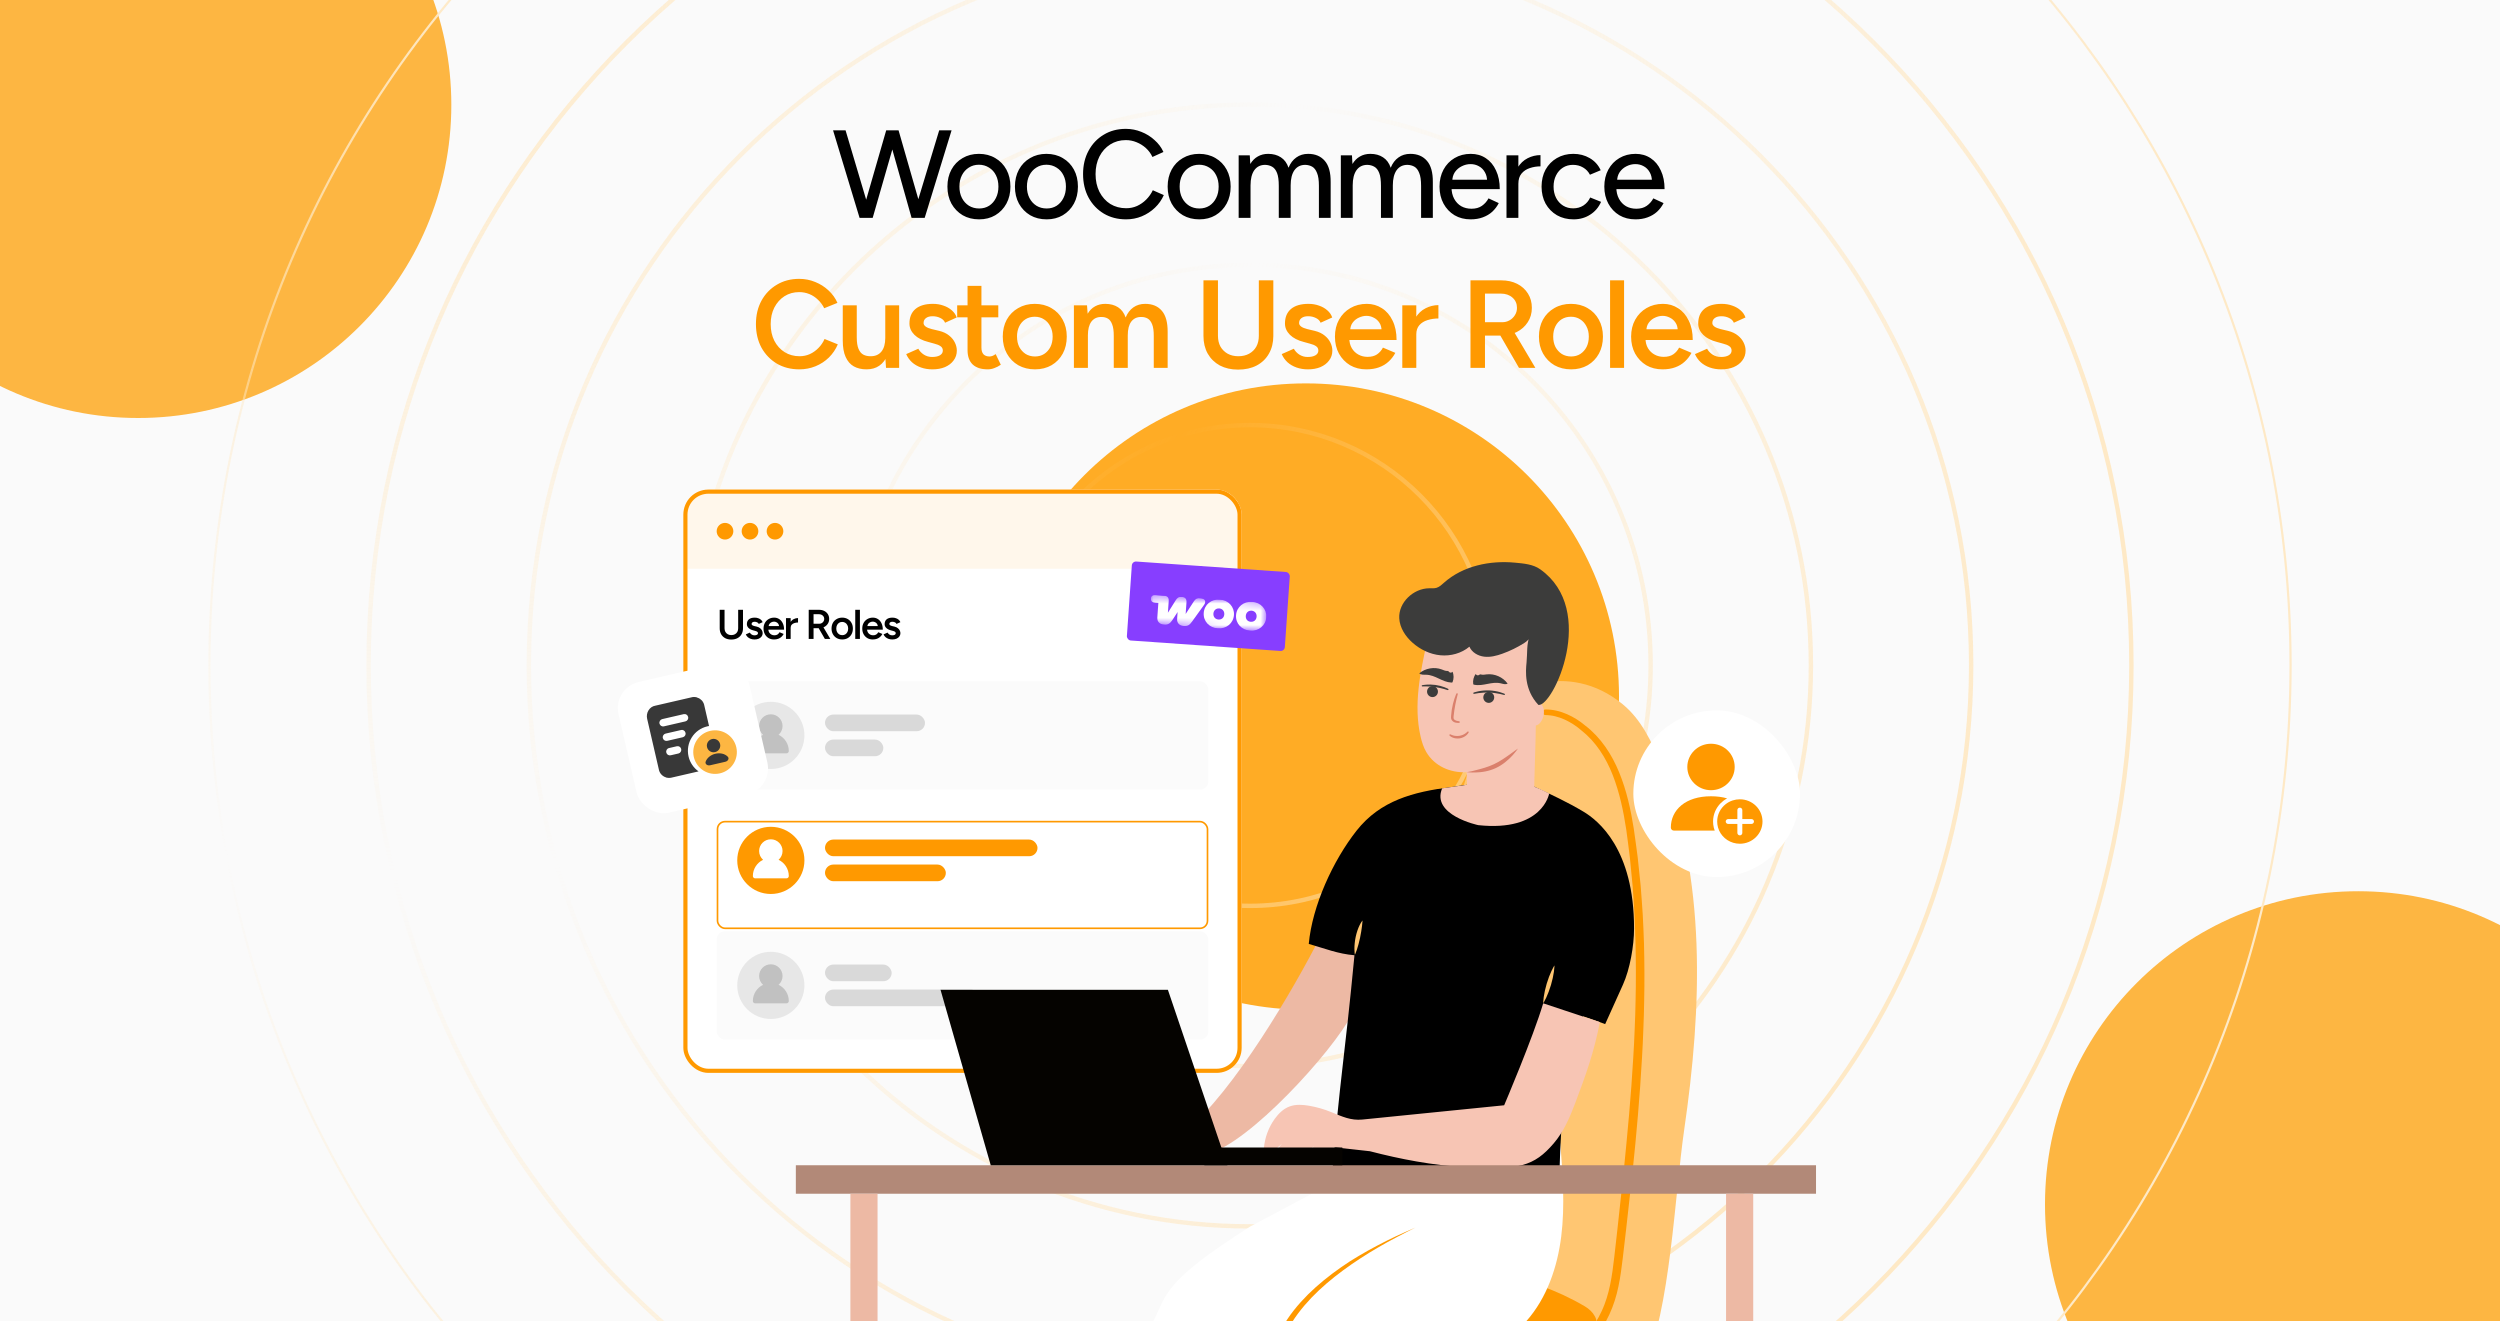 <svg width="350" height="185" viewBox="0 0 350 185" fill="none" xmlns="http://www.w3.org/2000/svg">
<g clip-path="url(#clip0_2552_586)">
<rect width="350" height="185" fill="#FAFAFA"/>
<g filter="url(#filter0_f_2552_586)">
<circle cx="19.343" cy="14.677" r="43.843" fill="#FDB642"/>
</g>
<g filter="url(#filter1_f_2552_586)">
<circle cx="182.819" cy="97.517" r="43.843" fill="#FFAC25"/>
</g>
<g filter="url(#filter2_f_2552_586)">
<circle cx="330.142" cy="168.615" r="43.843" fill="#FDB642"/>
</g>
<path d="M175 -52.512C255.456 -52.512 320.679 12.711 320.679 93.167C320.679 173.623 255.456 238.847 175 238.847C94.543 238.847 29.321 173.623 29.321 93.167C29.321 12.711 94.544 -52.511 175 -52.512ZM298.243 93.167C298.243 161.232 243.065 216.41 175 216.41C106.935 216.41 51.757 161.232 51.757 93.167C51.757 25.102 106.935 -30.076 175 -30.076C243.065 -30.076 298.243 25.102 298.243 93.167ZM275.807 93.167C275.807 148.841 230.674 193.975 175 193.975C119.326 193.974 74.193 148.841 74.193 93.167C74.193 37.493 119.326 -7.639 175 -7.64C230.674 -7.64 275.807 37.493 275.807 93.167ZM253.372 93.167C253.372 136.45 218.283 171.539 175 171.539C131.717 171.539 96.629 136.45 96.629 93.167C96.629 49.884 131.717 14.796 175 14.796C218.283 14.796 253.372 49.884 253.372 93.167ZM230.935 93.167C230.935 124.059 205.892 149.103 175 149.103C144.108 149.102 119.064 124.059 119.064 93.167C119.064 62.275 144.108 37.232 175 37.231C205.892 37.231 230.935 62.275 230.935 93.167ZM208.5 93.167C208.5 111.668 193.501 126.667 175 126.667C156.499 126.667 141.501 111.668 141.501 93.167C141.501 74.666 156.499 59.668 175 59.668C193.501 59.668 208.499 74.666 208.5 93.167ZM208.808 93.167C208.808 74.495 193.671 59.359 175 59.359C156.328 59.359 141.192 74.496 141.192 93.167C141.192 111.839 156.328 126.975 175 126.976C193.671 126.976 208.808 111.839 208.808 93.167ZM231.244 93.167C231.244 62.104 206.062 36.923 175 36.923C143.937 36.923 118.756 62.105 118.755 93.167C118.755 124.23 143.937 149.411 175 149.411C206.062 149.411 231.244 124.23 231.244 93.167ZM253.68 93.167C253.68 49.713 218.453 14.487 175 14.487C131.546 14.488 96.32 49.714 96.32 93.167C96.32 136.621 131.546 171.847 175 171.848C218.453 171.848 253.68 136.621 253.68 93.167ZM276.116 93.167C276.116 37.322 230.844 -7.948 175 -7.948C119.155 -7.948 73.885 37.322 73.884 93.167C73.884 149.012 119.155 194.283 175 194.283C230.844 194.283 276.116 149.012 276.116 93.167ZM298.551 93.167C298.551 24.931 243.235 -30.385 175 -30.385C106.764 -30.385 51.448 24.931 51.448 93.167C51.448 161.403 106.764 216.719 175 216.719C243.235 216.719 298.551 161.403 298.551 93.167Z" stroke="url(#paint0_radial_2552_586)" stroke-width="0.309"/>
<path d="M127.777 30.5L131.487 18.25H133.22L129.457 30.5H127.777ZM120.34 30.5L116.63 18.25H118.38L122.02 30.5H120.34ZM120.532 30.5L124.067 18.25H125.695L122.177 30.5H120.532ZM127.62 30.5L124.172 18.25H125.8L129.317 30.5H127.62ZM137.084 30.71C136.209 30.71 135.439 30.517 134.774 30.133C134.109 29.736 133.584 29.193 133.199 28.505C132.825 27.817 132.639 27.023 132.639 26.125C132.639 25.227 132.825 24.433 133.199 23.745C133.572 23.057 134.091 22.52 134.756 22.135C135.421 21.738 136.185 21.54 137.049 21.54C137.912 21.54 138.676 21.738 139.341 22.135C140.006 22.52 140.525 23.057 140.899 23.745C141.272 24.433 141.459 25.227 141.459 26.125C141.459 27.023 141.272 27.817 140.899 28.505C140.525 29.193 140.006 29.736 139.341 30.133C138.688 30.517 137.935 30.71 137.084 30.71ZM137.084 29.188C137.609 29.188 138.075 29.059 138.484 28.802C138.892 28.534 139.207 28.172 139.429 27.718C139.662 27.262 139.779 26.732 139.779 26.125C139.779 25.518 139.662 24.988 139.429 24.532C139.207 24.078 138.886 23.722 138.466 23.465C138.046 23.197 137.574 23.062 137.049 23.062C136.512 23.062 136.039 23.197 135.631 23.465C135.223 23.722 134.902 24.078 134.669 24.532C134.435 24.988 134.319 25.518 134.319 26.125C134.319 26.732 134.435 27.262 134.669 27.718C134.902 28.172 135.229 28.534 135.649 28.802C136.069 29.059 136.547 29.188 137.084 29.188ZM146.535 30.71C145.66 30.71 144.89 30.517 144.225 30.133C143.56 29.736 143.035 29.193 142.65 28.505C142.277 27.817 142.09 27.023 142.09 26.125C142.09 25.227 142.277 24.433 142.65 23.745C143.023 23.057 143.542 22.52 144.207 22.135C144.872 21.738 145.637 21.54 146.5 21.54C147.363 21.54 148.127 21.738 148.792 22.135C149.457 22.52 149.977 23.057 150.35 23.745C150.723 24.433 150.91 25.227 150.91 26.125C150.91 27.023 150.723 27.817 150.35 28.505C149.977 29.193 149.457 29.736 148.792 30.133C148.139 30.517 147.387 30.71 146.535 30.71ZM146.535 29.188C147.06 29.188 147.527 29.059 147.935 28.802C148.343 28.534 148.658 28.172 148.88 27.718C149.113 27.262 149.23 26.732 149.23 26.125C149.23 25.518 149.113 24.988 148.88 24.532C148.658 24.078 148.337 23.722 147.917 23.465C147.497 23.197 147.025 23.062 146.5 23.062C145.963 23.062 145.491 23.197 145.082 23.465C144.674 23.722 144.353 24.078 144.12 24.532C143.887 24.988 143.77 25.518 143.77 26.125C143.77 26.732 143.887 27.262 144.12 27.718C144.353 28.172 144.68 28.534 145.1 28.802C145.52 29.059 145.998 29.188 146.535 29.188ZM157.649 30.71C156.482 30.71 155.444 30.442 154.534 29.905C153.624 29.357 152.912 28.61 152.399 27.665C151.885 26.708 151.629 25.612 151.629 24.375C151.629 23.138 151.885 22.047 152.399 21.102C152.912 20.146 153.618 19.399 154.516 18.863C155.415 18.314 156.447 18.04 157.614 18.04C158.372 18.04 159.095 18.18 159.784 18.46C160.472 18.728 161.085 19.108 161.621 19.598C162.17 20.076 162.59 20.636 162.881 21.277L161.341 21.977C161.12 21.499 160.816 21.085 160.431 20.735C160.046 20.385 159.609 20.111 159.119 19.913C158.64 19.714 158.139 19.615 157.614 19.615C156.797 19.615 156.068 19.819 155.426 20.227C154.785 20.636 154.283 21.196 153.921 21.907C153.56 22.619 153.379 23.442 153.379 24.375C153.379 25.308 153.56 26.137 153.921 26.86C154.295 27.583 154.802 28.149 155.444 28.558C156.097 28.954 156.838 29.152 157.666 29.152C158.203 29.152 158.71 29.047 159.189 28.837C159.667 28.616 160.093 28.318 160.466 27.945C160.851 27.56 161.16 27.122 161.394 26.633L162.934 27.315C162.642 27.98 162.228 28.569 161.691 29.082C161.155 29.596 160.536 29.998 159.836 30.29C159.148 30.57 158.419 30.71 157.649 30.71ZM167.916 30.71C167.041 30.71 166.271 30.517 165.606 30.133C164.941 29.736 164.416 29.193 164.031 28.505C163.657 27.817 163.471 27.023 163.471 26.125C163.471 25.227 163.657 24.433 164.031 23.745C164.404 23.057 164.923 22.52 165.588 22.135C166.253 21.738 167.017 21.54 167.881 21.54C168.744 21.54 169.508 21.738 170.173 22.135C170.838 22.52 171.357 23.057 171.731 23.745C172.104 24.433 172.291 25.227 172.291 26.125C172.291 27.023 172.104 27.817 171.731 28.505C171.357 29.193 170.838 29.736 170.173 30.133C169.52 30.517 168.767 30.71 167.916 30.71ZM167.916 29.188C168.441 29.188 168.907 29.059 169.316 28.802C169.724 28.534 170.039 28.172 170.261 27.718C170.494 27.262 170.611 26.732 170.611 26.125C170.611 25.518 170.494 24.988 170.261 24.532C170.039 24.078 169.718 23.722 169.298 23.465C168.878 23.197 168.406 23.062 167.881 23.062C167.344 23.062 166.872 23.197 166.463 23.465C166.055 23.722 165.734 24.078 165.501 24.532C165.267 24.988 165.151 25.518 165.151 26.125C165.151 26.732 165.267 27.262 165.501 27.718C165.734 28.172 166.061 28.534 166.481 28.802C166.901 29.059 167.379 29.188 167.916 29.188ZM173.412 30.5V21.75H174.97L175.04 22.957C175.32 22.491 175.67 22.141 176.09 21.907C176.51 21.663 176.994 21.54 177.542 21.54C178.242 21.54 178.837 21.703 179.327 22.03C179.817 22.345 180.173 22.829 180.395 23.483C180.651 22.852 181.013 22.374 181.48 22.047C181.946 21.709 182.5 21.54 183.142 21.54C184.134 21.54 184.91 21.867 185.47 22.52C186.03 23.162 186.304 24.153 186.292 25.495V30.5H184.647V26.02C184.647 25.227 184.56 24.626 184.385 24.218C184.221 23.797 184 23.506 183.72 23.343C183.44 23.179 183.113 23.092 182.74 23.08C182.086 23.08 181.579 23.331 181.217 23.832C180.867 24.334 180.692 25.04 180.692 25.95V30.5H179.03V26.02C179.03 25.227 178.948 24.626 178.785 24.218C178.621 23.797 178.394 23.506 178.102 23.343C177.822 23.179 177.495 23.092 177.122 23.08C176.469 23.08 175.961 23.331 175.6 23.832C175.25 24.334 175.075 25.04 175.075 25.95V30.5H173.412ZM187.717 30.5V21.75H189.274L189.344 22.957C189.624 22.491 189.974 22.141 190.394 21.907C190.814 21.663 191.299 21.54 191.847 21.54C192.547 21.54 193.142 21.703 193.632 22.03C194.122 22.345 194.478 22.829 194.699 23.483C194.956 22.852 195.318 22.374 195.784 22.047C196.251 21.709 196.805 21.54 197.447 21.54C198.439 21.54 199.214 21.867 199.774 22.52C200.334 23.162 200.609 24.153 200.597 25.495V30.5H198.952V26.02C198.952 25.227 198.864 24.626 198.689 24.218C198.526 23.797 198.304 23.506 198.024 23.343C197.744 23.179 197.418 23.092 197.044 23.08C196.391 23.08 195.884 23.331 195.522 23.832C195.172 24.334 194.997 25.04 194.997 25.95V30.5H193.334V26.02C193.334 25.227 193.253 24.626 193.089 24.218C192.926 23.797 192.699 23.506 192.407 23.343C192.127 23.179 191.8 23.092 191.427 23.08C190.774 23.08 190.266 23.331 189.904 23.832C189.554 24.334 189.379 25.04 189.379 25.95V30.5H187.717ZM205.889 30.71C205.038 30.71 204.285 30.517 203.632 30.133C202.979 29.736 202.465 29.193 202.092 28.505C201.719 27.817 201.532 27.023 201.532 26.125C201.532 25.227 201.719 24.433 202.092 23.745C202.465 23.057 202.979 22.52 203.632 22.135C204.297 21.738 205.055 21.54 205.907 21.54C206.712 21.54 207.418 21.744 208.024 22.152C208.631 22.549 209.104 23.121 209.442 23.867C209.792 24.602 209.967 25.472 209.967 26.475H202.897L203.212 26.212C203.212 26.831 203.334 27.367 203.579 27.823C203.824 28.277 204.157 28.628 204.577 28.872C204.997 29.106 205.475 29.223 206.012 29.223C206.595 29.223 207.079 29.088 207.464 28.82C207.861 28.54 208.17 28.19 208.392 27.77L209.827 28.435C209.594 28.89 209.29 29.293 208.917 29.642C208.544 29.981 208.1 30.243 207.587 30.43C207.085 30.617 206.519 30.71 205.889 30.71ZM203.317 25.425L202.984 25.163H208.514L208.199 25.425C208.199 24.912 208.094 24.474 207.884 24.113C207.674 23.739 207.394 23.459 207.044 23.273C206.694 23.074 206.304 22.975 205.872 22.975C205.452 22.975 205.044 23.074 204.647 23.273C204.262 23.459 203.941 23.733 203.684 24.095C203.439 24.457 203.317 24.9 203.317 25.425ZM211.924 25.793C211.924 24.848 212.105 24.078 212.467 23.483C212.828 22.887 213.295 22.444 213.867 22.152C214.438 21.861 215.039 21.715 215.669 21.715V23.29C215.144 23.29 214.643 23.372 214.164 23.535C213.698 23.687 213.313 23.943 213.009 24.305C212.718 24.655 212.572 25.133 212.572 25.74L211.924 25.793ZM210.909 30.5V21.75H212.572V30.5H210.909ZM220.3 30.71C219.425 30.71 218.649 30.517 217.973 30.133C217.296 29.736 216.765 29.193 216.38 28.505C216.007 27.817 215.82 27.023 215.82 26.125C215.82 25.227 216.007 24.433 216.38 23.745C216.765 23.057 217.29 22.52 217.955 22.135C218.632 21.738 219.402 21.54 220.265 21.54C221.117 21.54 221.881 21.738 222.558 22.135C223.246 22.532 223.759 23.098 224.098 23.832L222.593 24.462C222.371 24.031 222.05 23.692 221.63 23.448C221.222 23.203 220.749 23.08 220.213 23.08C219.688 23.08 219.221 23.208 218.813 23.465C218.404 23.722 218.084 24.083 217.85 24.55C217.617 25.005 217.5 25.53 217.5 26.125C217.5 26.72 217.617 27.245 217.85 27.7C218.084 28.155 218.41 28.517 218.83 28.785C219.25 29.042 219.723 29.17 220.248 29.17C220.784 29.17 221.263 29.036 221.683 28.767C222.103 28.488 222.418 28.114 222.628 27.648L224.15 28.26C223.812 29.03 223.299 29.631 222.61 30.062C221.934 30.494 221.164 30.71 220.3 30.71ZM228.963 30.71C228.111 30.71 227.359 30.517 226.705 30.133C226.052 29.736 225.539 29.193 225.165 28.505C224.792 27.817 224.605 27.023 224.605 26.125C224.605 25.227 224.792 24.433 225.165 23.745C225.539 23.057 226.052 22.52 226.705 22.135C227.37 21.738 228.129 21.54 228.98 21.54C229.785 21.54 230.491 21.744 231.098 22.152C231.704 22.549 232.177 23.121 232.515 23.867C232.865 24.602 233.04 25.472 233.04 26.475H225.97L226.285 26.212C226.285 26.831 226.408 27.367 226.653 27.823C226.898 28.277 227.23 28.628 227.65 28.872C228.07 29.106 228.549 29.223 229.085 29.223C229.669 29.223 230.153 29.088 230.538 28.82C230.934 28.54 231.244 28.19 231.465 27.77L232.9 28.435C232.667 28.89 232.364 29.293 231.99 29.642C231.617 29.981 231.174 30.243 230.66 30.43C230.159 30.617 229.593 30.71 228.963 30.71ZM226.39 25.425L226.058 25.163H231.588L231.273 25.425C231.273 24.912 231.168 24.474 230.958 24.113C230.748 23.739 230.468 23.459 230.118 23.273C229.768 23.074 229.377 22.975 228.945 22.975C228.525 22.975 228.117 23.074 227.72 23.273C227.335 23.459 227.014 23.733 226.758 24.095C226.513 24.457 226.39 24.9 226.39 25.425Z" fill="black"/>
<path d="M111.903 51.71C110.725 51.71 109.675 51.442 108.753 50.905C107.843 50.357 107.126 49.61 106.601 48.665C106.087 47.708 105.831 46.612 105.831 45.375C105.831 44.138 106.087 43.047 106.601 42.102C107.126 41.146 107.843 40.399 108.753 39.862C109.663 39.314 110.707 39.04 111.886 39.04C112.679 39.04 113.426 39.186 114.126 39.477C114.826 39.758 115.444 40.148 115.981 40.65C116.529 41.152 116.949 41.735 117.241 42.4L115.386 43.153C115.176 42.709 114.89 42.318 114.528 41.98C114.178 41.63 113.776 41.362 113.321 41.175C112.866 40.988 112.387 40.895 111.886 40.895C111.116 40.895 110.427 41.087 109.821 41.472C109.226 41.858 108.753 42.388 108.403 43.065C108.065 43.73 107.896 44.5 107.896 45.375C107.896 46.25 108.065 47.026 108.403 47.703C108.753 48.379 109.232 48.91 109.838 49.295C110.457 49.68 111.157 49.873 111.938 49.873C112.452 49.873 112.93 49.773 113.373 49.575C113.828 49.365 114.231 49.079 114.581 48.718C114.942 48.356 115.228 47.936 115.438 47.458L117.293 48.21C117.002 48.898 116.587 49.511 116.051 50.047C115.514 50.572 114.89 50.981 114.178 51.273C113.467 51.564 112.708 51.71 111.903 51.71ZM124.042 51.5L123.937 49.89V42.75H125.88V51.5H124.042ZM117.987 47.23V42.75H119.947V47.23H117.987ZM119.947 47.23C119.947 47.918 120.029 48.455 120.192 48.84C120.356 49.225 120.577 49.493 120.857 49.645C121.149 49.797 121.481 49.873 121.855 49.873C122.52 49.884 123.033 49.668 123.395 49.225C123.756 48.782 123.937 48.146 123.937 47.318H124.672C124.672 48.239 124.532 49.032 124.252 49.697C123.984 50.351 123.599 50.852 123.097 51.203C122.607 51.541 122.012 51.71 121.312 51.71C120.624 51.71 120.029 51.57 119.527 51.29C119.037 51.01 118.658 50.572 118.39 49.977C118.121 49.383 117.987 48.618 117.987 47.685V47.23H119.947ZM130.543 51.71C129.959 51.71 129.423 51.623 128.933 51.447C128.443 51.273 128.023 51.028 127.673 50.712C127.323 50.386 127.054 50.007 126.868 49.575L128.565 48.822C128.74 49.149 128.997 49.423 129.335 49.645C129.685 49.867 130.07 49.977 130.49 49.977C130.945 49.977 131.307 49.902 131.575 49.75C131.855 49.587 131.995 49.365 131.995 49.085C131.995 48.817 131.89 48.612 131.68 48.472C131.47 48.321 131.173 48.198 130.788 48.105L129.965 47.877C129.137 47.667 128.489 47.335 128.023 46.88C127.556 46.413 127.323 45.883 127.323 45.288C127.323 44.413 127.603 43.736 128.163 43.258C128.734 42.779 129.551 42.54 130.613 42.54C131.149 42.54 131.639 42.622 132.083 42.785C132.538 42.937 132.929 43.158 133.255 43.45C133.582 43.73 133.809 44.062 133.938 44.447L132.31 45.182C132.194 44.891 131.972 44.669 131.645 44.517C131.319 44.354 130.957 44.273 130.56 44.273C130.164 44.273 129.854 44.36 129.633 44.535C129.411 44.698 129.3 44.932 129.3 45.235C129.3 45.41 129.399 45.573 129.598 45.725C129.796 45.865 130.082 45.982 130.455 46.075L131.488 46.32C132.059 46.46 132.526 46.682 132.888 46.985C133.249 47.277 133.518 47.609 133.693 47.983C133.868 48.344 133.955 48.712 133.955 49.085C133.955 49.61 133.804 50.071 133.5 50.468C133.209 50.864 132.806 51.173 132.293 51.395C131.779 51.605 131.196 51.71 130.543 51.71ZM138.292 51.71C137.37 51.71 136.665 51.483 136.175 51.028C135.696 50.561 135.457 49.896 135.457 49.032V40.02H137.4V48.665C137.4 49.073 137.493 49.383 137.68 49.593C137.878 49.803 138.164 49.907 138.537 49.907C138.654 49.907 138.782 49.884 138.922 49.837C139.062 49.791 139.22 49.703 139.395 49.575L140.112 51.062C139.809 51.273 139.505 51.43 139.202 51.535C138.899 51.652 138.595 51.71 138.292 51.71ZM134.005 44.43V42.75H139.762V44.43H134.005ZM144.902 51.71C144.027 51.71 143.246 51.517 142.557 51.133C141.881 50.736 141.35 50.193 140.965 49.505C140.58 48.817 140.387 48.023 140.387 47.125C140.387 46.227 140.574 45.433 140.947 44.745C141.332 44.057 141.863 43.52 142.54 43.135C143.216 42.738 143.992 42.54 144.867 42.54C145.742 42.54 146.518 42.738 147.195 43.135C147.871 43.52 148.396 44.057 148.77 44.745C149.155 45.433 149.347 46.227 149.347 47.125C149.347 48.023 149.161 48.817 148.787 49.505C148.414 50.193 147.889 50.736 147.212 51.133C146.536 51.517 145.766 51.71 144.902 51.71ZM144.902 49.907C145.381 49.907 145.806 49.791 146.18 49.557C146.553 49.312 146.845 48.986 147.055 48.578C147.265 48.157 147.37 47.673 147.37 47.125C147.37 46.577 147.259 46.098 147.037 45.69C146.827 45.27 146.536 44.943 146.162 44.71C145.789 44.465 145.357 44.343 144.867 44.343C144.377 44.343 143.946 44.459 143.572 44.693C143.199 44.926 142.907 45.252 142.697 45.672C142.487 46.093 142.382 46.577 142.382 47.125C142.382 47.673 142.487 48.157 142.697 48.578C142.919 48.986 143.216 49.312 143.59 49.557C143.975 49.791 144.412 49.907 144.902 49.907ZM150.346 51.5V42.75H152.183L152.271 43.922C152.539 43.468 152.883 43.123 153.303 42.89C153.723 42.657 154.201 42.54 154.738 42.54C155.438 42.54 156.033 42.697 156.523 43.013C157.013 43.328 157.369 43.806 157.591 44.447C157.847 43.829 158.209 43.357 158.676 43.03C159.142 42.703 159.691 42.54 160.321 42.54C161.336 42.54 162.117 42.867 162.666 43.52C163.214 44.162 163.482 45.153 163.471 46.495V51.5H161.528V47.02C161.528 46.32 161.452 45.783 161.301 45.41C161.149 45.025 160.945 44.757 160.688 44.605C160.431 44.453 160.134 44.377 159.796 44.377C159.189 44.366 158.716 44.582 158.378 45.025C158.051 45.468 157.888 46.104 157.888 46.932V51.5H155.928V47.02C155.928 46.32 155.852 45.783 155.701 45.41C155.561 45.025 155.362 44.757 155.106 44.605C154.849 44.453 154.551 44.377 154.213 44.377C153.606 44.366 153.134 44.582 152.796 45.025C152.469 45.468 152.306 46.104 152.306 46.932V51.5H150.346ZM173.331 51.745C172.363 51.745 171.511 51.553 170.776 51.167C170.053 50.771 169.487 50.217 169.079 49.505C168.682 48.793 168.484 47.965 168.484 47.02V39.25H170.514V47.02C170.514 47.592 170.631 48.093 170.864 48.525C171.109 48.945 171.447 49.278 171.879 49.523C172.311 49.756 172.806 49.873 173.366 49.873C173.938 49.873 174.44 49.756 174.871 49.523C175.315 49.278 175.653 48.945 175.886 48.525C176.12 48.093 176.236 47.592 176.236 47.02V39.25H178.266V47.02C178.266 47.965 178.062 48.793 177.654 49.505C177.257 50.217 176.686 50.771 175.939 51.167C175.204 51.553 174.335 51.745 173.331 51.745ZM183.115 51.71C182.532 51.71 181.995 51.623 181.505 51.447C181.015 51.273 180.595 51.028 180.245 50.712C179.895 50.386 179.627 50.007 179.44 49.575L181.138 48.822C181.313 49.149 181.569 49.423 181.908 49.645C182.258 49.867 182.643 49.977 183.063 49.977C183.518 49.977 183.879 49.902 184.148 49.75C184.428 49.587 184.568 49.365 184.568 49.085C184.568 48.817 184.463 48.612 184.253 48.472C184.043 48.321 183.745 48.198 183.36 48.105L182.538 47.877C181.709 47.667 181.062 47.335 180.595 46.88C180.129 46.413 179.895 45.883 179.895 45.288C179.895 44.413 180.175 43.736 180.735 43.258C181.307 42.779 182.124 42.54 183.185 42.54C183.722 42.54 184.212 42.622 184.655 42.785C185.11 42.937 185.501 43.158 185.828 43.45C186.154 43.73 186.382 44.062 186.51 44.447L184.883 45.182C184.766 44.891 184.544 44.669 184.218 44.517C183.891 44.354 183.529 44.273 183.133 44.273C182.736 44.273 182.427 44.36 182.205 44.535C181.984 44.698 181.873 44.932 181.873 45.235C181.873 45.41 181.972 45.573 182.17 45.725C182.369 45.865 182.654 45.982 183.028 46.075L184.06 46.32C184.632 46.46 185.099 46.682 185.46 46.985C185.822 47.277 186.09 47.609 186.265 47.983C186.44 48.344 186.528 48.712 186.528 49.085C186.528 49.61 186.376 50.071 186.073 50.468C185.781 50.864 185.379 51.173 184.865 51.395C184.352 51.605 183.769 51.71 183.115 51.71ZM191.285 51.71C190.433 51.71 189.675 51.517 189.01 51.133C188.356 50.736 187.837 50.193 187.452 49.505C187.079 48.817 186.892 48.023 186.892 47.125C186.892 46.227 187.085 45.433 187.47 44.745C187.855 44.057 188.38 43.52 189.045 43.135C189.721 42.738 190.491 42.54 191.355 42.54C192.136 42.54 192.842 42.744 193.472 43.153C194.102 43.549 194.598 44.127 194.96 44.885C195.333 45.643 195.52 46.547 195.52 47.597H188.642L188.905 47.352C188.905 47.889 189.021 48.356 189.255 48.752C189.488 49.138 189.797 49.435 190.182 49.645C190.567 49.855 190.993 49.96 191.46 49.96C191.996 49.96 192.44 49.843 192.79 49.61C193.14 49.365 193.414 49.05 193.612 48.665L195.345 49.4C195.1 49.867 194.785 50.275 194.4 50.625C194.026 50.975 193.577 51.243 193.052 51.43C192.539 51.617 191.95 51.71 191.285 51.71ZM189.027 46.337L188.747 46.093H193.682L193.42 46.337C193.42 45.859 193.315 45.468 193.105 45.165C192.895 44.85 192.626 44.617 192.3 44.465C191.985 44.302 191.652 44.22 191.302 44.22C190.952 44.22 190.602 44.302 190.252 44.465C189.902 44.617 189.61 44.85 189.377 45.165C189.144 45.468 189.027 45.859 189.027 46.337ZM197.616 46.845C197.616 45.9 197.797 45.124 198.158 44.517C198.52 43.911 198.987 43.462 199.558 43.17C200.142 42.867 200.748 42.715 201.378 42.715V44.587C200.842 44.587 200.334 44.663 199.856 44.815C199.389 44.955 199.01 45.188 198.718 45.515C198.427 45.842 198.281 46.273 198.281 46.81L197.616 46.845ZM196.321 51.5V42.75H198.281V51.5H196.321ZM205.867 51.5V39.25H210.189C211.029 39.25 211.77 39.413 212.412 39.74C213.054 40.067 213.555 40.522 213.917 41.105C214.279 41.677 214.459 42.342 214.459 43.1C214.459 43.858 214.267 44.529 213.882 45.112C213.509 45.696 212.989 46.157 212.324 46.495C211.659 46.822 210.907 46.985 210.067 46.985H207.897V51.5H205.867ZM212.657 51.5L209.787 46.53L211.362 45.445L214.949 51.5H212.657ZM207.897 45.112H210.277C210.674 45.112 211.024 45.025 211.327 44.85C211.642 44.675 211.893 44.436 212.079 44.133C212.278 43.829 212.377 43.485 212.377 43.1C212.377 42.517 212.167 42.038 211.747 41.665C211.327 41.292 210.784 41.105 210.119 41.105H207.897V45.112ZM219.967 51.71C219.092 51.71 218.31 51.517 217.622 51.133C216.945 50.736 216.414 50.193 216.029 49.505C215.644 48.817 215.452 48.023 215.452 47.125C215.452 46.227 215.639 45.433 216.012 44.745C216.397 44.057 216.928 43.52 217.604 43.135C218.281 42.738 219.057 42.54 219.932 42.54C220.807 42.54 221.583 42.738 222.259 43.135C222.936 43.52 223.461 44.057 223.834 44.745C224.219 45.433 224.412 46.227 224.412 47.125C224.412 48.023 224.225 48.817 223.852 49.505C223.479 50.193 222.954 50.736 222.277 51.133C221.6 51.517 220.83 51.71 219.967 51.71ZM219.967 49.907C220.445 49.907 220.871 49.791 221.244 49.557C221.618 49.312 221.909 48.986 222.119 48.578C222.329 48.157 222.434 47.673 222.434 47.125C222.434 46.577 222.324 46.098 222.102 45.69C221.892 45.27 221.6 44.943 221.227 44.71C220.854 44.465 220.422 44.343 219.932 44.343C219.442 44.343 219.01 44.459 218.637 44.693C218.264 44.926 217.972 45.252 217.762 45.672C217.552 46.093 217.447 46.577 217.447 47.125C217.447 47.673 217.552 48.157 217.762 48.578C217.984 48.986 218.281 49.312 218.654 49.557C219.039 49.791 219.477 49.907 219.967 49.907ZM225.41 51.5V39.25H227.37V51.5H225.41ZM232.749 51.71C231.897 51.71 231.139 51.517 230.474 51.133C229.82 50.736 229.301 50.193 228.916 49.505C228.543 48.817 228.356 48.023 228.356 47.125C228.356 46.227 228.549 45.433 228.934 44.745C229.319 44.057 229.844 43.52 230.509 43.135C231.185 42.738 231.955 42.54 232.819 42.54C233.6 42.54 234.306 42.744 234.936 43.153C235.566 43.549 236.062 44.127 236.424 44.885C236.797 45.643 236.984 46.547 236.984 47.597H230.106L230.369 47.352C230.369 47.889 230.485 48.356 230.719 48.752C230.952 49.138 231.261 49.435 231.646 49.645C232.031 49.855 232.457 49.96 232.924 49.96C233.46 49.96 233.904 49.843 234.254 49.61C234.604 49.365 234.878 49.05 235.076 48.665L236.809 49.4C236.564 49.867 236.249 50.275 235.864 50.625C235.49 50.975 235.041 51.243 234.516 51.43C234.003 51.617 233.414 51.71 232.749 51.71ZM230.491 46.337L230.211 46.093H235.146L234.884 46.337C234.884 45.859 234.779 45.468 234.569 45.165C234.359 44.85 234.09 44.617 233.764 44.465C233.449 44.302 233.116 44.22 232.766 44.22C232.416 44.22 232.066 44.302 231.716 44.465C231.366 44.617 231.074 44.85 230.841 45.165C230.608 45.468 230.491 45.859 230.491 46.337ZM240.97 51.71C240.386 51.71 239.85 51.623 239.36 51.447C238.87 51.273 238.45 51.028 238.1 50.712C237.75 50.386 237.481 50.007 237.295 49.575L238.992 48.822C239.167 49.149 239.424 49.423 239.762 49.645C240.112 49.867 240.497 49.977 240.917 49.977C241.372 49.977 241.734 49.902 242.002 49.75C242.282 49.587 242.422 49.365 242.422 49.085C242.422 48.817 242.317 48.612 242.107 48.472C241.897 48.321 241.6 48.198 241.215 48.105L240.392 47.877C239.564 47.667 238.916 47.335 238.45 46.88C237.983 46.413 237.75 45.883 237.75 45.288C237.75 44.413 238.03 43.736 238.59 43.258C239.161 42.779 239.978 42.54 241.04 42.54C241.576 42.54 242.066 42.622 242.51 42.785C242.965 42.937 243.356 43.158 243.682 43.45C244.009 43.73 244.236 44.062 244.365 44.447L242.737 45.182C242.621 44.891 242.399 44.669 242.072 44.517C241.746 44.354 241.384 44.273 240.987 44.273C240.591 44.273 240.281 44.36 240.06 44.535C239.838 44.698 239.727 44.932 239.727 45.235C239.727 45.41 239.826 45.573 240.025 45.725C240.223 45.865 240.509 45.982 240.882 46.075L241.915 46.32C242.486 46.46 242.953 46.682 243.315 46.985C243.676 47.277 243.945 47.609 244.12 47.983C244.295 48.344 244.382 48.712 244.382 49.085C244.382 49.61 244.231 50.071 243.927 50.468C243.636 50.864 243.233 51.173 242.72 51.395C242.206 51.605 241.623 51.71 240.97 51.71Z" fill="#FF9900"/>
<g filter="url(#filter3_d_2552_586)">
<g clip-path="url(#clip1_2552_586)">
<rect x="95.667" y="66.5" width="78.167" height="81.667" rx="3.5" fill="white"/>
<rect x="96.25" y="67.084" width="77" height="10.5" fill="#FFF7EB"/>
<circle cx="101.5" cy="72.333" r="1.167" fill="#FF9900"/>
<circle cx="105" cy="72.333" r="1.167" fill="#FF9900"/>
<circle cx="108.5" cy="72.333" r="1.167" fill="#FF9900"/>
<path d="M102.375 87.498C102.052 87.498 101.768 87.433 101.523 87.305C101.282 87.173 101.094 86.988 100.958 86.751C100.825 86.514 100.759 86.238 100.759 85.923V83.333H101.436V85.923C101.436 86.113 101.475 86.281 101.553 86.424C101.634 86.564 101.747 86.675 101.891 86.757C102.035 86.835 102.2 86.874 102.387 86.874C102.577 86.874 102.744 86.835 102.888 86.757C103.036 86.675 103.149 86.564 103.227 86.424C103.304 86.281 103.343 86.113 103.343 85.923V83.333H104.02V85.923C104.02 86.238 103.952 86.514 103.816 86.751C103.684 86.988 103.493 87.173 103.244 87.305C102.999 87.433 102.709 87.498 102.375 87.498ZM105.636 87.486C105.442 87.486 105.263 87.457 105.1 87.398C104.936 87.34 104.796 87.258 104.68 87.153C104.563 87.045 104.474 86.918 104.411 86.774L104.977 86.523C105.035 86.632 105.121 86.724 105.234 86.798C105.35 86.872 105.479 86.909 105.619 86.909C105.77 86.909 105.891 86.883 105.98 86.833C106.074 86.778 106.12 86.704 106.12 86.611C106.12 86.522 106.085 86.454 106.015 86.407C105.945 86.356 105.846 86.316 105.718 86.284L105.444 86.209C105.168 86.138 104.952 86.028 104.796 85.876C104.641 85.721 104.563 85.543 104.563 85.345C104.563 85.053 104.656 84.828 104.843 84.668C105.034 84.509 105.306 84.429 105.66 84.429C105.839 84.429 106.002 84.457 106.15 84.511C106.301 84.562 106.432 84.635 106.54 84.733C106.649 84.826 106.725 84.937 106.768 85.065L106.225 85.31C106.187 85.213 106.113 85.139 106.004 85.088C105.895 85.034 105.774 85.007 105.642 85.007C105.51 85.007 105.407 85.036 105.333 85.094C105.259 85.149 105.222 85.227 105.222 85.328C105.222 85.386 105.255 85.441 105.321 85.491C105.387 85.538 105.483 85.577 105.607 85.608L105.951 85.689C106.142 85.736 106.297 85.81 106.418 85.911C106.539 86.008 106.628 86.119 106.686 86.243C106.745 86.364 106.774 86.487 106.774 86.611C106.774 86.786 106.723 86.94 106.622 87.072C106.525 87.204 106.391 87.307 106.22 87.381C106.049 87.451 105.854 87.486 105.636 87.486ZM108.359 87.486C108.076 87.486 107.823 87.422 107.601 87.293C107.383 87.161 107.21 86.981 107.082 86.751C106.958 86.522 106.895 86.257 106.895 85.958C106.895 85.658 106.959 85.394 107.088 85.164C107.216 84.935 107.391 84.756 107.613 84.628C107.838 84.496 108.095 84.429 108.383 84.429C108.643 84.429 108.879 84.497 109.089 84.633C109.299 84.766 109.464 84.958 109.584 85.211C109.709 85.464 109.771 85.765 109.771 86.115H107.479L107.566 86.034C107.566 86.212 107.605 86.368 107.683 86.5C107.761 86.629 107.864 86.728 107.992 86.798C108.12 86.868 108.262 86.903 108.418 86.903C108.597 86.903 108.744 86.864 108.861 86.786C108.978 86.704 109.069 86.599 109.135 86.471L109.713 86.716C109.631 86.872 109.526 87.008 109.398 87.124C109.273 87.241 109.124 87.331 108.949 87.393C108.778 87.455 108.581 87.486 108.359 87.486ZM107.607 85.695L107.514 85.614H109.159L109.071 85.695C109.071 85.536 109.036 85.406 108.966 85.304C108.896 85.199 108.807 85.122 108.698 85.071C108.593 85.017 108.482 84.989 108.365 84.989C108.249 84.989 108.132 85.017 108.015 85.071C107.899 85.122 107.801 85.199 107.724 85.304C107.646 85.406 107.607 85.536 107.607 85.695ZM110.47 85.864C110.47 85.549 110.53 85.291 110.651 85.088C110.771 84.886 110.927 84.737 111.117 84.639C111.312 84.538 111.514 84.488 111.724 84.488V85.112C111.545 85.112 111.376 85.137 111.217 85.188C111.061 85.234 110.935 85.312 110.837 85.421C110.74 85.53 110.692 85.674 110.692 85.853L110.47 85.864ZM110.038 87.416V84.499H110.692V87.416H110.038ZM113.22 87.416V83.333H114.661C114.941 83.333 115.188 83.387 115.402 83.496C115.616 83.605 115.783 83.757 115.904 83.951C116.024 84.142 116.084 84.363 116.084 84.616C116.084 84.869 116.02 85.092 115.892 85.287C115.767 85.481 115.594 85.635 115.373 85.748C115.151 85.857 114.9 85.911 114.62 85.911H113.897V87.416H113.22ZM115.484 87.416L114.527 85.759L115.052 85.398L116.248 87.416H115.484ZM113.897 85.287H114.69C114.822 85.287 114.939 85.258 115.04 85.199C115.145 85.141 115.229 85.061 115.291 84.96C115.357 84.859 115.39 84.744 115.39 84.616C115.39 84.422 115.32 84.262 115.18 84.138C115.04 84.013 114.859 83.951 114.638 83.951H113.897V85.287ZM117.92 87.486C117.629 87.486 117.368 87.422 117.139 87.293C116.913 87.161 116.736 86.981 116.608 86.751C116.479 86.522 116.415 86.257 116.415 85.958C116.415 85.658 116.477 85.394 116.602 85.164C116.73 84.935 116.907 84.756 117.133 84.628C117.358 84.496 117.617 84.429 117.909 84.429C118.2 84.429 118.459 84.496 118.684 84.628C118.91 84.756 119.085 84.935 119.209 85.164C119.338 85.394 119.402 85.658 119.402 85.958C119.402 86.257 119.34 86.522 119.215 86.751C119.091 86.981 118.916 87.161 118.69 87.293C118.465 87.422 118.208 87.486 117.92 87.486ZM117.92 86.885C118.08 86.885 118.222 86.846 118.346 86.769C118.471 86.687 118.568 86.578 118.638 86.442C118.708 86.302 118.743 86.141 118.743 85.958C118.743 85.775 118.706 85.615 118.632 85.479C118.562 85.339 118.465 85.231 118.34 85.153C118.216 85.071 118.072 85.03 117.909 85.03C117.745 85.03 117.601 85.069 117.477 85.147C117.352 85.225 117.255 85.334 117.185 85.474C117.115 85.614 117.08 85.775 117.08 85.958C117.08 86.141 117.115 86.302 117.185 86.442C117.259 86.578 117.358 86.687 117.483 86.769C117.611 86.846 117.757 86.885 117.92 86.885ZM119.735 87.416V83.333H120.388V87.416H119.735ZM122.181 87.486C121.897 87.486 121.644 87.422 121.422 87.293C121.205 87.161 121.032 86.981 120.903 86.751C120.779 86.522 120.717 86.257 120.717 85.958C120.717 85.658 120.781 85.394 120.909 85.164C121.037 84.935 121.212 84.756 121.434 84.628C121.66 84.496 121.916 84.429 122.204 84.429C122.465 84.429 122.7 84.497 122.91 84.633C123.12 84.766 123.285 84.958 123.406 85.211C123.53 85.464 123.592 85.765 123.592 86.115H121.3L121.387 86.034C121.387 86.212 121.426 86.368 121.504 86.5C121.582 86.629 121.685 86.728 121.813 86.798C121.942 86.868 122.084 86.903 122.239 86.903C122.418 86.903 122.566 86.864 122.682 86.786C122.799 86.704 122.891 86.599 122.957 86.471L123.534 86.716C123.452 86.872 123.347 87.008 123.219 87.124C123.095 87.241 122.945 87.331 122.77 87.393C122.599 87.455 122.402 87.486 122.181 87.486ZM121.428 85.695L121.335 85.614H122.98L122.892 85.695C122.892 85.536 122.857 85.406 122.787 85.304C122.717 85.199 122.628 85.122 122.519 85.071C122.414 85.017 122.303 84.989 122.187 84.989C122.07 84.989 121.953 85.017 121.837 85.071C121.72 85.122 121.623 85.199 121.545 85.304C121.467 85.406 121.428 85.536 121.428 85.695ZM124.921 87.486C124.727 87.486 124.548 87.457 124.385 87.398C124.221 87.34 124.081 87.258 123.965 87.153C123.848 87.045 123.758 86.918 123.696 86.774L124.262 86.523C124.32 86.632 124.406 86.724 124.519 86.798C124.635 86.872 124.764 86.909 124.904 86.909C125.055 86.909 125.176 86.883 125.265 86.833C125.359 86.778 125.405 86.704 125.405 86.611C125.405 86.522 125.37 86.454 125.3 86.407C125.23 86.356 125.131 86.316 125.003 86.284L124.729 86.209C124.453 86.138 124.237 86.028 124.081 85.876C123.926 85.721 123.848 85.543 123.848 85.345C123.848 85.053 123.941 84.828 124.128 84.668C124.318 84.509 124.591 84.429 124.945 84.429C125.123 84.429 125.287 84.457 125.435 84.511C125.586 84.562 125.716 84.635 125.825 84.733C125.934 84.826 126.01 84.937 126.053 85.065L125.51 85.31C125.471 85.213 125.398 85.139 125.289 85.088C125.18 85.034 125.059 85.007 124.927 85.007C124.795 85.007 124.692 85.036 124.618 85.094C124.544 85.149 124.507 85.227 124.507 85.328C124.507 85.386 124.54 85.441 124.606 85.491C124.672 85.538 124.768 85.577 124.892 85.608L125.236 85.689C125.427 85.736 125.582 85.81 125.703 85.911C125.823 86.008 125.913 86.119 125.971 86.243C126.03 86.364 126.059 86.487 126.059 86.611C126.059 86.786 126.008 86.94 125.907 87.072C125.81 87.204 125.676 87.307 125.505 87.381C125.333 87.451 125.139 87.486 124.921 87.486Z" fill="black"/>
<g filter="url(#filter4_d_2552_586)">
<rect x="100.333" y="110.834" width="68.833" height="15.167" rx="1.167" fill="white"/>
<rect x="100.45" y="110.951" width="68.6" height="14.933" rx="1.05" stroke="#FF9900" stroke-width="0.233"/>
</g>
<path d="M112.62 118.416C112.62 121.013 110.514 123.119 107.917 123.119C105.319 123.119 103.214 121.013 103.214 118.416C103.214 115.819 105.319 113.713 107.917 113.713C110.514 113.713 112.62 115.819 112.62 118.416Z" fill="#FF9900"/>
<path d="M106.276 117.104C106.276 116.197 107.011 115.463 107.917 115.463C108.823 115.463 109.557 116.197 109.557 117.104C109.557 117.593 109.343 118.033 109.002 118.334C109.848 118.739 110.432 119.603 110.432 120.604C110.432 120.785 110.285 120.932 110.104 120.932H105.729C105.548 120.932 105.401 120.785 105.401 120.604C105.401 119.603 105.985 118.739 106.831 118.334C106.491 118.033 106.276 117.593 106.276 117.104Z" fill="white"/>
<rect x="115.5" y="115.5" width="29.75" height="2.333" rx="1.167" fill="#FF9900"/>
<rect x="115.5" y="119" width="16.917" height="2.333" rx="1.167" fill="#FF9900"/>
<rect x="100.333" y="128.334" width="68.833" height="15.167" rx="1.167" fill="#FBFBFB"/>
<path d="M112.62 135.916C112.62 138.513 110.514 140.619 107.917 140.619C105.319 140.619 103.214 138.513 103.214 135.916C103.214 133.319 105.319 131.213 107.917 131.213C110.514 131.213 112.62 133.319 112.62 135.916Z" fill="#E7E7E7"/>
<path d="M106.276 134.604C106.276 133.697 107.011 132.963 107.917 132.963C108.823 132.963 109.557 133.697 109.557 134.604C109.557 135.093 109.343 135.533 109.002 135.834C109.848 136.239 110.432 137.103 110.432 138.104C110.432 138.285 110.285 138.432 110.104 138.432H105.729C105.548 138.432 105.401 138.285 105.401 138.104C105.401 137.103 105.985 136.239 106.831 135.834C106.491 135.533 106.276 135.093 106.276 134.604Z" fill="#C1C1C1"/>
<rect x="115.5" y="133" width="9.333" height="2.333" rx="1.167" fill="#D9D9D9"/>
<rect x="115.5" y="136.5" width="21.583" height="2.333" rx="1.167" fill="#D9D9D9"/>
<rect x="100.333" y="93.334" width="68.833" height="15.167" rx="1.167" fill="#FBFBFB"/>
<path d="M112.62 100.916C112.62 103.513 110.514 105.619 107.917 105.619C105.319 105.619 103.214 103.513 103.214 100.916C103.214 98.319 105.319 96.213 107.917 96.213C110.514 96.213 112.62 98.319 112.62 100.916Z" fill="#E7E7E7"/>
<path d="M106.276 99.603C106.276 98.697 107.011 97.963 107.917 97.963C108.823 97.963 109.557 98.697 109.557 99.603C109.557 100.093 109.343 100.533 109.002 100.834C109.848 101.239 110.432 102.103 110.432 103.104C110.432 103.285 110.285 103.432 110.104 103.432H105.729C105.548 103.432 105.401 103.285 105.401 103.104C105.401 102.103 105.985 101.239 106.831 100.834C106.491 100.533 106.276 100.093 106.276 99.603Z" fill="#C1C1C1"/>
<rect x="115.5" y="98" width="14" height="2.333" rx="1.167" fill="#D9D9D9"/>
<rect x="115.5" y="101.5" width="8.167" height="2.333" rx="1.167" fill="#D9D9D9"/>
</g>
<rect x="95.958" y="66.792" width="77.583" height="81.083" rx="3.208" stroke="#FF9900" stroke-width="0.583"/>
</g>
<rect x="158.497" y="78.574" width="22.167" height="11.083" rx="0.583" transform="rotate(4 158.497 78.574)" fill="#873EFF"/>
<g clip-path="url(#clip2_2552_586)">
<mask id="mask0_2552_586" style="mask-type:luminance" maskUnits="userSpaceOnUse" x="160" y="83" width="18" height="6">
<path d="M177.42 84.406L161.162 83.269L160.88 87.3L177.139 88.437L177.42 84.406Z" fill="white"/>
</mask>
<g mask="url(#mask0_2552_586)">
<path fill-rule="evenodd" clip-rule="evenodd" d="M168.016 83.747C167.635 83.72 167.379 83.822 167.13 84.205L165.993 85.959L166.106 84.338C166.14 83.854 165.918 83.6 165.475 83.569C165.032 83.538 164.836 83.669 164.586 84.061L163.505 85.785L163.617 84.181C163.653 83.663 163.447 83.427 162.907 83.39L161.809 83.313C161.393 83.284 161.149 83.454 161.126 83.794C161.102 84.133 161.309 84.352 161.716 84.381L162.168 84.412L162.025 86.458C161.985 87.035 162.368 87.403 162.953 87.443C163.537 87.484 163.818 87.282 164.147 86.785L164.864 85.684L164.797 86.651C164.757 87.22 165.122 87.595 165.715 87.637C166.309 87.678 166.544 87.498 166.918 86.979L168.554 84.706C168.909 84.21 168.716 83.796 168.007 83.746C168.007 83.746 168.007 83.746 168.016 83.747Z" fill="white"/>
<path fill-rule="evenodd" clip-rule="evenodd" d="M170.779 83.941C169.575 83.857 168.603 84.65 168.521 85.813C168.44 86.975 169.302 87.888 170.497 87.972C171.693 88.055 172.665 87.262 172.754 86.109C172.835 84.946 171.974 84.025 170.779 83.941ZM170.584 86.733C170.132 86.701 169.845 86.357 169.876 85.907C169.908 85.458 170.241 85.148 170.692 85.18C171.144 85.212 171.431 85.564 171.399 86.014C171.368 86.464 171.044 86.765 170.584 86.733Z" fill="white"/>
<path fill-rule="evenodd" clip-rule="evenodd" d="M175.304 84.257C174.109 84.174 173.128 84.966 173.047 86.129C172.965 87.292 173.827 88.205 175.022 88.288C176.218 88.372 177.199 87.579 177.279 86.425C177.36 85.271 176.5 84.341 175.304 84.257ZM175.109 87.049C174.649 87.017 174.379 86.674 174.41 86.225C174.442 85.775 174.766 85.465 175.218 85.496C175.669 85.528 175.956 85.881 175.925 86.33C175.893 86.78 175.569 87.082 175.109 87.049Z" fill="white"/>
</g>
</g>
<path d="M198.157 173.126C188.918 174.108 177.644 176.404 174.141 177.538C170.639 178.671 167.386 181.098 166.049 184.549C164.713 188 165.769 192.463 168.944 194.334C170.258 195.108 171.789 195.399 173.289 195.659C187.211 198.068 201.436 198.817 215.507 197.572C218.467 197.31 221.784 197.078 224.533 195.943C227.281 194.808 229.062 193.89 230.204 191.13L230.202 191.121C233.809 183.701 234.485 167.109 235.788 158.158C238.281 141.037 238.971 123.013 232.519 106.974C231.273 103.876 229.766 100.729 227.197 98.611C219.436 92.214 210.645 96.757 208.786 99.382C208.786 99.382 196.893 125.285 198.157 160.642V173.126Z" fill="#FFC672"/>
<path d="M221.89 182.896C222.465 183.236 222.978 183.714 223.292 184.303C223.607 184.891 223.638 185.679 223.197 186.181C222.368 187.124 221.612 188.371 220.523 189.002C210.472 194.828 192.211 193.942 178.96 188.619C178.28 188.345 175.515 188.304 175.062 184.059C174.93 182.818 177.13 181.41 178.159 180.7C180.097 179.363 182.412 178.666 184.735 178.259C184.735 178.259 206.289 173.673 221.89 182.896Z" fill="#FF9900"/>
<path d="M184.295 190.397C189.547 191.168 194.8 191.911 200.078 192.148C202.713 192.256 205.354 192.273 207.971 192.048C210.583 191.823 213.186 191.402 215.66 190.591C216.896 190.187 218.098 189.692 219.238 189.083L219.665 188.855L220.079 188.607C220.336 188.441 220.582 188.266 220.833 188.07C221.324 187.681 221.78 187.242 222.196 186.766C223.029 185.812 223.703 184.709 224.242 183.54L224.434 183.107L224.622 182.644C224.732 182.353 224.837 182.052 224.935 181.744C225.128 181.129 225.286 180.5 225.419 179.861C225.684 178.584 225.849 177.275 226.002 175.952L226.453 171.97L227.315 164.005C227.582 161.349 227.842 158.693 228.072 156.036C228.3 153.378 228.507 150.718 228.656 148.057C228.74 146.726 228.807 145.395 228.856 144.064C228.92 142.733 228.953 141.401 228.981 140.069C229.045 137.406 229.034 134.742 228.971 132.08C228.951 130.749 228.873 129.42 228.828 128.09C228.76 126.761 228.657 125.434 228.573 124.106L228.19 120.134C228.019 118.815 227.87 117.493 227.681 116.177C227.287 113.563 226.74 110.964 225.79 108.528C224.844 106.103 223.419 103.843 221.388 102.252L221.365 102.232L221.36 102.228C221.204 102.088 221.016 101.934 220.831 101.798C220.645 101.658 220.452 101.526 220.257 101.399C219.864 101.146 219.455 100.924 219.032 100.732C218.822 100.635 218.607 100.551 218.389 100.475C218.171 100.401 217.951 100.333 217.729 100.281C217.506 100.228 217.283 100.182 217.057 100.158C216.833 100.116 216.606 100.127 216.38 100.109L216.323 100.104C216.109 100.087 215.949 99.898 215.966 99.683C215.983 99.471 216.165 99.312 216.375 99.323C216.633 99.338 216.894 99.326 217.149 99.367C217.406 99.392 217.659 99.439 217.909 99.496C218.16 99.551 218.406 99.622 218.648 99.702C218.89 99.783 219.128 99.873 219.36 99.975C219.826 100.179 220.274 100.415 220.703 100.682C220.917 100.817 221.127 100.957 221.332 101.107C221.54 101.257 221.731 101.407 221.94 101.589L221.912 101.566C224.119 103.243 225.67 105.642 226.693 108.158C227.73 110.688 228.307 113.355 228.729 116.015C228.931 117.342 229.091 118.674 229.274 120.005C229.427 121.338 229.555 122.675 229.693 124.009C229.788 125.348 229.902 126.686 229.982 128.025C230.038 129.365 230.129 130.705 230.157 132.046C230.226 134.728 230.243 137.411 230.185 140.092C230.16 141.432 230.131 142.773 230.068 144.112C230.023 145.451 229.958 146.79 229.878 148.127C229.734 150.803 229.532 153.474 229.31 156.142C229.09 158.811 228.825 161.474 228.545 164.134L227.657 172.109L227.193 176.092C227.035 177.423 226.863 178.768 226.58 180.107C226.034 182.791 224.903 185.425 223.067 187.538C222.605 188.064 222.095 188.552 221.538 188.983C221.263 189.195 220.965 189.403 220.661 189.595L220.217 189.855L219.763 190.093C218.551 190.726 217.284 191.236 215.991 191.645C213.404 192.468 210.723 192.875 208.05 193.082C205.373 193.283 202.692 193.257 200.027 193.104C194.693 192.784 189.425 191.956 184.186 191.107C183.991 191.076 183.858 190.891 183.889 190.695C183.921 190.503 184.102 190.369 184.295 190.397Z" fill="#FF9900"/>
<path d="M218.448 160.057L211.782 164.018L187.926 164.86L175.057 171.698C162.751 179.513 163.423 181.157 161.491 184.918C159.558 188.679 159.466 192.426 158.719 196.594C156.237 210.445 156.099 226.944 156.835 241H164.609C168.548 227.062 172.892 208.639 175.124 194.322C175.124 194.322 176.808 189.861 178.512 189.376C177.687 192.148 177.489 194.975 176.942 198.026C174.459 211.878 174.322 228.377 175.058 242.433H182.831C186.771 228.495 191.115 210.071 193.347 195.755C197.369 194.431 201.298 192.822 205.095 190.942C208.238 189.386 211.35 187.596 213.683 184.967C216.562 181.721 218.036 177.408 218.574 173.089C219.11 168.771 218.779 164.396 218.448 160.057Z" fill="white"/>
<path d="M169.205 161.486C174.798 160.112 186.557 147.272 189.306 141.949L190.468 132.439L184.961 130.898C181.104 138.549 172.671 152.854 166.067 158.274" fill="#EDB9A4"/>
<path d="M214.798 110.14C217.131 111.213 219.459 112.304 221.666 113.621C223.721 114.847 228.78 118.819 228.768 130.006C228.765 132.402 228.195 135.676 227.212 137.857C226.383 139.696 225.553 141.535 224.724 143.374C223.713 142.993 222.686 142.634 221.651 142.287C221.426 143.608 220.334 147.248 219.999 148.545C218.658 153.749 218.455 159.653 218.291 165.027L186.478 164.698C187.541 151.116 188.245 148.305 189.625 133.734C187.349 133.556 185.424 132.772 183.226 132.149C183.717 126.812 186.621 120.472 189.933 116.276C193.246 112.081 197.861 110.854 203.145 110.195C203.145 110.195 211.648 108.691 214.798 110.14Z" fill="black"/>
<path d="M213.971 98.85C214.066 98.423 214.516 98.128 214.949 98.153C215.383 98.177 215.773 98.481 215.97 98.87C216.168 99.259 216.19 99.722 216.103 100.15C215.983 100.74 215.599 101.46 215.013 101.579C214.99 103.948 214.909 105.288 214.849 108.012L214.816 109.183C214.808 109.515 214.803 109.837 214.797 110.144C214.797 110.144 215.649 110.447 216.886 111.088C216.886 111.088 215.99 116.484 206.957 115.52C206.957 115.52 200.318 114.125 201.904 110.363L205.382 109.868C205.356 109.031 205.33 108.109 205.33 108.109C203.039 108.226 200.821 107.254 199.67 105.27C199.289 104.613 199.058 103.878 198.886 103.138C197.862 98.729 198.838 94.127 199.813 89.707C199.813 89.707 203.331 82.191 210.621 85.078C217.912 87.966 214.804 99.324 214.804 99.324" fill="#F7C5B4"/>
<path d="M212.51 104.799C212.51 104.799 212.231 105.236 211.702 105.81C211.435 106.092 211.112 106.414 210.722 106.713C210.338 107.02 209.89 107.305 209.41 107.531C208.928 107.753 208.419 107.912 207.937 108.003C207.697 108.055 207.461 108.078 207.241 108.105C207.02 108.13 206.81 108.137 206.617 108.146C206.233 108.161 205.906 108.148 205.683 108.134C205.459 108.118 205.33 108.109 205.33 108.109C205.33 108.109 205.456 108.085 205.675 108.041C205.897 108.012 206.203 107.937 206.573 107.835C206.943 107.743 207.369 107.633 207.813 107.497C208.257 107.362 208.717 107.197 209.157 106.985C209.378 106.881 209.596 106.77 209.805 106.649C210.011 106.521 210.221 106.408 210.414 106.276C210.806 106.025 211.159 105.764 211.471 105.546C211.78 105.321 212.038 105.133 212.218 105.001C212.403 104.872 212.51 104.799 212.51 104.799Z" fill="#DA806C"/>
<path d="M215.378 98.691C217.417 98.977 223.72 85.422 215.622 79.696C214.625 78.991 213.32 78.889 212.107 78.773C208.583 78.438 204.821 79.22 202.164 81.574C201.846 81.856 201.53 82.167 201.126 82.291C200.793 82.393 200.436 82.357 200.087 82.359C197.88 82.374 195.773 84.348 195.896 86.566C195.97 87.898 196.763 89.101 197.758 89.982C198.846 90.945 200.217 91.604 201.659 91.74C203.101 91.876 204.606 91.467 205.719 90.534C206.06 91.337 206.918 91.829 207.779 91.933C208.64 92.038 209.507 91.813 210.324 91.521C211.398 91.137 212.43 90.633 213.394 90.021C213.782 89.775 214.205 89.425 214.176 88.964C213.691 90.152 213.848 91.473 213.717 92.751C213.596 93.933 213.36 96.545 215.378 98.691Z" fill="#3C3C3B"/>
<path d="M199.114 95.926C199.114 95.926 199.337 95.88 199.688 95.851C200.036 95.82 200.503 95.83 200.966 95.891C201.428 95.958 201.881 96.078 202.207 96.204C202.535 96.328 202.74 96.437 202.74 96.437L202.743 96.438C202.79 96.463 202.807 96.521 202.783 96.568C202.76 96.61 202.711 96.629 202.668 96.614C202.668 96.614 201.812 96.316 200.924 96.194C200.037 96.058 199.13 96.101 199.13 96.101C199.082 96.103 199.042 96.066 199.039 96.018C199.038 95.974 199.067 95.936 199.109 95.928L199.114 95.926Z" fill="#3C3C3B"/>
<path d="M201.311 96.87C201.287 97.293 200.926 97.617 200.505 97.592C200.085 97.567 199.763 97.204 199.787 96.78C199.812 96.357 200.173 96.033 200.593 96.058C201.014 96.083 201.335 96.446 201.311 96.87Z" fill="#3C3C3B"/>
<path d="M210.582 97.295C210.582 97.295 209.548 96.989 208.484 96.962C207.422 96.912 206.37 97.141 206.37 97.141C206.319 97.152 206.268 97.12 206.257 97.068C206.247 97.02 206.274 96.973 206.318 96.957L206.321 96.956C206.321 96.956 206.58 96.863 206.985 96.778C207.39 96.69 207.943 96.637 208.495 96.656C209.047 96.682 209.593 96.779 209.989 96.899C210.39 97.017 210.636 97.128 210.636 97.128L210.642 97.131C210.685 97.151 210.705 97.202 210.685 97.246C210.668 97.287 210.623 97.308 210.582 97.295Z" fill="#3C3C3B"/>
<path d="M207.667 97.549C207.621 97.971 207.923 98.351 208.342 98.398C208.761 98.445 209.138 98.14 209.185 97.719C209.231 97.297 208.929 96.917 208.51 96.87C208.091 96.823 207.714 97.127 207.667 97.549Z" fill="#3C3C3B"/>
<path d="M203.356 95.503C203.547 95.039 203.555 94.498 203.351 94.04C203.258 94.185 203.03 94.216 202.903 94.1C202.85 94.052 202.813 93.983 202.748 93.953C202.695 93.928 202.635 93.934 202.577 93.933C202.322 93.932 202.085 93.812 201.846 93.723C200.8 93.331 199.553 93.546 198.696 94.266C198.939 94.499 199.322 94.456 199.658 94.464C200.966 94.493 201.89 95.494 203.198 95.561C203.198 95.561 203.329 95.569 203.356 95.503Z" fill="#3C3C3B"/>
<path d="M206.251 95.77C206.177 95.274 206.3 94.747 206.609 94.352C206.663 94.515 206.877 94.601 207.028 94.519C207.091 94.486 207.144 94.428 207.214 94.414C207.271 94.403 207.328 94.423 207.384 94.437C207.632 94.498 207.891 94.439 208.144 94.41C209.253 94.285 210.412 94.799 211.069 95.706C210.777 95.873 210.417 95.738 210.089 95.663C208.812 95.371 207.675 96.118 206.39 95.864C206.39 95.864 206.261 95.841 206.251 95.77Z" fill="#3C3C3B"/>
<path d="M204.089 97.183C204.089 97.183 203.776 98.298 203.611 99.436C203.568 99.719 203.53 100.004 203.506 100.273C203.494 100.413 203.484 100.512 203.511 100.593C203.53 100.659 203.59 100.736 203.658 100.784C203.795 100.884 203.961 100.924 204.079 100.944C204.202 100.962 204.272 100.973 204.272 100.973L204.275 100.973C204.339 100.983 204.383 101.043 204.373 101.107C204.365 101.166 204.313 101.208 204.255 101.207C204.255 101.207 204.181 101.205 204.051 101.202C203.922 101.19 203.712 101.191 203.481 101.047C203.371 100.973 203.258 100.873 203.19 100.702C203.127 100.546 203.14 100.373 203.151 100.243C203.171 99.966 203.2 99.672 203.245 99.379C203.338 98.794 203.483 98.219 203.625 97.801C203.768 97.38 203.889 97.114 203.889 97.114L203.89 97.109C203.915 97.055 203.978 97.032 204.031 97.057C204.079 97.079 204.103 97.134 204.089 97.183Z" fill="#DA806C"/>
<path d="M205.6 102.565C205.6 102.565 205.576 102.602 205.533 102.666C205.494 102.724 205.411 102.835 205.306 102.925C205.099 103.123 204.752 103.302 204.376 103.369C204 103.428 203.611 103.372 203.352 103.251C203.219 103.199 203.121 103.127 203.055 103.079C202.989 103.029 202.952 103.001 202.952 103.001C202.903 102.963 202.893 102.892 202.931 102.842C202.966 102.796 203.028 102.784 203.076 102.813L203.081 102.816C203.081 102.816 203.225 102.898 203.455 102.963C203.683 103.032 204.004 103.065 204.319 103.013C204.634 102.966 204.931 102.834 205.127 102.697C205.32 102.572 205.442 102.433 205.442 102.433C205.48 102.39 205.545 102.387 205.588 102.424C205.627 102.459 205.633 102.517 205.605 102.559L205.6 102.565Z" fill="#DA806C"/>
<path d="M216.047 140.464C216.047 140.464 216.046 140.102 216.122 139.584C216.194 139.064 216.341 138.386 216.536 137.722C216.735 137.059 216.981 136.412 217.205 135.937C217.424 135.461 217.623 135.16 217.623 135.16C217.623 135.16 217.625 135.522 217.549 136.041C217.478 136.561 217.33 137.239 217.135 137.902C216.936 138.565 216.689 139.213 216.465 139.686C216.246 140.163 216.047 140.464 216.047 140.464Z" fill="#FFC672"/>
<path d="M189.684 133.67C189.684 133.67 189.619 133.351 189.618 132.879C189.611 132.407 189.668 131.785 189.793 131.175C189.925 130.566 190.124 129.971 190.336 129.546C190.541 129.117 190.751 128.867 190.751 128.867C190.751 128.867 190.738 129.192 190.681 129.649C190.625 130.109 190.53 130.71 190.405 131.306C190.278 131.902 190.119 132.494 189.971 132.935C189.827 133.377 189.684 133.67 189.684 133.67Z" fill="#FFC672"/>
<path d="M198.157 171.865C197.281 172.315 196.391 172.74 195.528 173.211C194.657 173.668 193.794 174.137 192.948 174.638C192.092 175.119 191.267 175.655 190.44 176.182L189.218 177.002L188.022 177.856C186.446 179.018 184.946 180.285 183.594 181.69C182.255 183.101 181.051 184.651 180.165 186.363C179.943 186.764 179.832 187.214 179.67 187.683C179.524 188.15 179.385 188.621 179.248 189.093C178.983 190.039 178.729 190.99 178.499 191.947C178.266 192.904 178.051 193.864 177.843 194.826C177.643 195.789 177.457 196.755 177.289 197.724C177.125 198.694 176.98 199.666 176.854 200.639C176.734 201.615 176.64 202.589 176.558 203.568C176.483 204.553 176.404 205.546 176.311 206.535L176.155 208.023L176.055 208.773L175.99 209.158L175.947 209.362L175.914 209.481L175.886 209.558L175.851 209.632C175.838 209.65 175.852 209.638 175.806 209.699C175.648 209.774 176.005 209.716 175.406 209.88L175.895 209.444L175.23 225.849C175.131 228.584 175.067 231.32 174.993 234.055C174.964 235.423 174.932 236.791 174.938 238.159C174.93 238.843 174.943 239.526 174.957 240.21C174.955 240.895 175.009 241.576 175.048 242.26C174.971 241.581 174.878 240.9 174.841 240.216C174.784 239.532 174.751 238.848 174.727 238.163C174.663 236.794 174.638 235.424 174.609 234.054C174.581 232.684 174.571 231.314 174.578 229.944L174.602 225.835C174.631 223.096 174.66 220.356 174.735 217.618C174.809 214.88 174.876 212.143 174.987 209.405L175.476 208.969C174.886 209.131 175.245 209.064 175.092 209.134L175.06 209.181C175.053 209.191 175.046 209.207 175.044 209.213L175.047 209.203L175.063 209.143L175.096 208.983L175.153 208.636L175.246 207.914L175.393 206.448C175.481 205.467 175.555 204.486 175.626 203.497L175.755 202.006L175.929 200.519C176.062 199.531 176.212 198.546 176.383 197.564C176.73 195.603 177.143 193.655 177.644 191.73C177.889 190.766 178.158 189.808 178.44 188.854C178.584 188.377 178.731 187.901 178.887 187.426C179.053 186.966 179.193 186.446 179.456 185.982C180.418 184.193 181.718 182.635 183.123 181.221C184.545 179.818 186.101 178.572 187.726 177.437L188.957 176.606L190.223 175.83C191.078 175.335 191.93 174.832 192.81 174.385C193.68 173.919 194.566 173.485 195.458 173.063C196.344 172.633 197.258 172.267 198.157 171.865Z" fill="#FF9900"/>
<path d="M216.047 140.465L223.982 143.099C223.155 147.336 222.043 150.431 220.516 154.467C219.763 156.458 218.906 158.453 217.524 160.066C214.779 163.272 212.638 163.876 205.018 163.405C200.513 163.126 196.155 162.308 191.785 161.173L187.016 160.64C185.749 160.73 185.037 162.343 183.782 162.537C183.657 162.556 183.511 162.554 183.423 162.462C183.317 162.35 183.349 162.17 183.389 162.021C183.533 161.49 183.703 160.966 183.897 160.452C183.242 161.449 182.047 162.976 181.071 162.502C180.471 162.223 181.374 161.312 181.702 160.798C181.014 161.377 180.255 161.871 179.446 162.264C179.165 162.401 178.757 162.49 178.6 162.218C178.53 162.098 178.544 161.947 178.57 161.81C178.69 161.165 179.019 160.562 179.494 160.114C178.961 160.571 178.428 161.027 177.895 161.485C177.762 161.599 177.613 161.719 177.438 161.721C177.039 161.725 176.912 161.179 176.944 160.778C177.063 159.284 177.601 157.827 178.478 156.616C179.008 155.884 179.685 155.226 180.528 154.909C181.406 154.579 182.38 154.648 183.303 154.809C184.358 154.993 185.395 155.292 186.387 155.699C187.88 156.312 189.124 156.898 190.728 156.737C197.959 156.009 203.35 155.467 210.582 154.739C210.584 154.74 214.635 145.227 216.047 140.465Z" fill="#F7C5B4"/>
<path d="M254.243 163.135H111.417V167.123H254.243V163.135Z" fill="#B28978"/>
<path d="M245.451 167.123H241.649V250.98H245.451V167.123Z" fill="#EDB9A4"/>
<path d="M122.857 167.123H119.056V250.98H122.857V167.123Z" fill="#EDB9A4"/>
<path d="M187.926 160.65H168.61V163.135H187.926V160.65Z" fill="#050300"/>
<path d="M163.505 138.574L171.835 163.136H138.704L131.674 138.574H163.505Z" fill="#050300"/>
<g filter="url(#filter5_d_2552_586)">
<rect x="228.667" y="97.416" width="23.333" height="23.333" rx="11.667" fill="white"/>
<path d="M234.349 114.246C234.11 114.246 233.917 114.056 233.917 113.821C233.917 112.606 234.422 111.495 235.399 110.696C236.37 109.901 237.774 109.438 239.54 109.438C240.377 109.438 241.132 109.541 241.799 109.735C241.627 109.827 241.462 109.931 241.307 110.047C241.163 110.154 241.028 110.272 240.901 110.398C240.238 111.061 239.829 111.97 239.829 112.973C239.829 113.116 239.837 113.258 239.853 113.397C239.87 113.541 239.896 113.683 239.929 113.821C239.964 113.966 240.007 114.108 240.059 114.246H234.349Z" fill="#FF9900"/>
<path d="M242.857 105.337C242.857 107.133 241.372 108.589 239.54 108.589C237.709 108.589 236.224 107.133 236.224 105.337C236.224 103.54 237.709 102.084 239.54 102.084C241.372 102.084 242.857 103.54 242.857 105.337Z" fill="#FF9900"/>
<path fill-rule="evenodd" clip-rule="evenodd" d="M246.75 112.973C246.75 111.255 245.33 109.862 243.578 109.862C243.228 109.862 242.892 109.917 242.577 110.02C242.386 110.082 242.202 110.162 242.029 110.257C241.87 110.344 241.72 110.445 241.579 110.557C240.863 111.127 240.405 111.998 240.405 112.973C240.405 113.117 240.415 113.258 240.435 113.397C240.455 113.542 240.485 113.684 240.525 113.821C240.567 113.967 240.62 114.109 240.682 114.246C241.178 115.329 242.288 116.084 243.578 116.084C245.33 116.084 246.75 114.691 246.75 112.973ZM245.555 112.973C245.555 112.785 245.4 112.633 245.209 112.633H244.992H244.539H244.078H243.924V112.302V111.537V111.373C243.924 111.185 243.769 111.033 243.578 111.033C243.532 111.033 243.488 111.042 243.448 111.058C243.321 111.108 243.232 111.23 243.232 111.373V111.436V112.633H241.946C241.755 112.633 241.6 112.785 241.6 112.973C241.6 113.16 241.755 113.312 241.946 113.312L243.232 113.312V113.397V113.821V114.246V114.573C243.232 114.76 243.387 114.912 243.578 114.912C243.769 114.912 243.924 114.76 243.924 114.573V114.246V113.821V113.397V113.312H244.26L244.698 113.312H245.134H245.209C245.4 113.312 245.555 113.16 245.555 112.973Z" fill="#FF9900"/>
</g>
<g filter="url(#filter6_d_2552_586)">
<rect x="85.75" y="94.059" width="18.78" height="18.78" rx="3.756" transform="rotate(-13 85.75 94.059)" fill="white"/>
<g clip-path="url(#clip3_2552_586)">
<path d="M91.75 96.53L96.956 95.328C97.003 95.317 97.039 95.326 97.07 95.319L97.102 95.311C97.136 95.32 97.183 95.309 97.218 95.317L97.234 95.314C97.285 95.319 97.336 95.324 97.371 95.332L97.387 95.329C97.422 95.337 97.453 95.331 97.473 95.343C97.474 95.344 97.492 95.354 97.507 95.351C97.511 95.367 97.527 95.363 97.527 95.363C97.547 95.375 97.562 95.372 97.581 95.384C97.601 95.396 97.617 95.393 97.636 95.405C97.64 95.421 97.656 95.417 97.656 95.417C97.71 95.438 97.745 95.446 97.784 95.471L97.8 95.467C97.854 95.488 97.893 95.512 97.931 95.537C97.97 95.561 98.013 95.602 98.052 95.626C98.091 95.65 98.133 95.691 98.175 95.731C98.191 95.727 98.195 95.744 98.195 95.744C98.233 95.768 98.256 95.796 98.279 95.824C98.302 95.852 98.307 95.867 98.326 95.879C98.349 95.907 98.353 95.923 98.376 95.951L98.379 95.968C98.406 96.011 98.429 96.04 98.455 96.083L98.459 96.099C98.482 96.127 98.493 96.175 98.516 96.204L98.527 96.25C98.534 96.282 98.561 96.326 98.569 96.358L99.266 99.377C99.189 99.389 99.112 99.404 99.035 99.422C97.14 99.86 95.959 101.751 96.397 103.645C96.6 104.524 97.115 105.249 97.798 105.73L93.931 106.623C93.884 106.634 93.849 106.626 93.817 106.633L93.769 106.644C93.719 106.639 93.688 106.646 93.653 106.637L93.621 106.644C93.606 106.648 93.586 106.637 93.57 106.64C93.535 106.632 93.519 106.635 93.484 106.626L93.469 106.63C93.433 106.621 93.382 106.616 93.347 106.608L93.332 106.611L93.222 106.57C93.219 106.555 93.204 106.557 93.203 106.558C93.149 106.537 93.113 106.528 93.075 106.504L93.059 106.508C92.966 106.462 92.888 106.414 92.772 106.34L92.769 106.324C92.73 106.3 92.703 106.256 92.664 106.232L92.645 106.219C92.618 106.175 92.579 106.151 92.556 106.123C92.541 106.126 92.537 106.113 92.537 106.111L92.533 106.095C92.51 106.067 92.487 106.039 92.464 106.011L92.46 105.995C92.433 105.952 92.411 105.923 92.384 105.879L92.381 105.864C92.354 105.82 92.331 105.791 92.32 105.744C92.32 105.744 92.316 105.728 92.312 105.712C92.305 105.68 92.278 105.637 92.271 105.605L90.599 98.365C90.508 97.969 90.574 97.536 90.791 97.185C91.008 96.835 91.35 96.589 91.75 96.53ZM93.666 102.463C93.383 102.528 93.214 102.801 93.28 103.086C93.346 103.371 93.617 103.541 93.9 103.476L94.986 103.225C95.253 103.164 95.421 102.892 95.371 102.603C95.305 102.318 95.035 102.147 94.752 102.212L93.666 102.463ZM93.182 100.439C92.915 100.501 92.731 100.776 92.796 101.061C92.862 101.346 93.133 101.517 93.416 101.452L95.587 100.951C95.87 100.885 96.038 100.613 95.972 100.328C95.906 100.043 95.636 99.872 95.353 99.938L93.182 100.439ZM92.713 98.41C92.446 98.472 92.262 98.748 92.328 99.033C92.394 99.318 92.665 99.49 92.948 99.424L95.953 98.731C96.235 98.665 96.405 98.392 96.339 98.107C96.273 97.822 96.001 97.651 95.718 97.716L92.713 98.41Z" fill="#383838"/>
<path d="M100.795 106.005C102.438 105.626 103.462 103.987 103.082 102.345C102.703 100.702 101.065 99.678 99.422 100.058C97.78 100.437 96.756 102.075 97.135 103.718C97.514 105.36 99.153 106.384 100.795 106.005Z" fill="#FDB642"/>
<path d="M99.713 101.315C100.158 101.212 100.595 101.486 100.698 101.931C100.801 102.376 100.527 102.813 100.083 102.916C99.638 103.019 99.2 102.746 99.097 102.301C98.994 101.857 99.281 101.415 99.713 101.315Z" fill="#383838" stroke="#383838" stroke-width="0.235"/>
<path d="M100.184 103.372C100.834 103.222 101.438 103.387 101.79 103.741L101.792 103.744C101.883 103.83 101.894 103.933 101.848 104.029C101.8 104.131 101.685 104.23 101.515 104.27L99.396 104.759C99.227 104.798 99.078 104.758 98.987 104.685C98.898 104.614 98.864 104.516 98.901 104.409C99.065 103.946 99.55 103.519 100.184 103.372Z" fill="#383838" stroke="#383838" stroke-width="0.235"/>
</g>
</g>
</g>
<defs>
<filter id="filter0_f_2552_586" x="-219.358" y="-224.024" width="477.402" height="477.402" filterUnits="userSpaceOnUse" color-interpolation-filters="sRGB">
<feFlood flood-opacity="0" result="BackgroundImageFix"/>
<feBlend mode="normal" in="SourceGraphic" in2="BackgroundImageFix" result="shape"/>
<feGaussianBlur stdDeviation="97.429" result="effect1_foregroundBlur_2552_586"/>
</filter>
<filter id="filter1_f_2552_586" x="-7.168" y="-92.47" width="379.973" height="379.973" filterUnits="userSpaceOnUse" color-interpolation-filters="sRGB">
<feFlood flood-opacity="0" result="BackgroundImageFix"/>
<feBlend mode="normal" in="SourceGraphic" in2="BackgroundImageFix" result="shape"/>
<feGaussianBlur stdDeviation="73.072" result="effect1_foregroundBlur_2552_586"/>
</filter>
<filter id="filter2_f_2552_586" x="91.441" y="-70.087" width="477.402" height="477.402" filterUnits="userSpaceOnUse" color-interpolation-filters="sRGB">
<feFlood flood-opacity="0" result="BackgroundImageFix"/>
<feBlend mode="normal" in="SourceGraphic" in2="BackgroundImageFix" result="shape"/>
<feGaussianBlur stdDeviation="97.429" result="effect1_foregroundBlur_2552_586"/>
</filter>
<filter id="filter3_d_2552_586" x="65.08" y="37.953" width="139.339" height="142.839" filterUnits="userSpaceOnUse" color-interpolation-filters="sRGB">
<feFlood flood-opacity="0" result="BackgroundImageFix"/>
<feColorMatrix in="SourceAlpha" type="matrix" values="0 0 0 0 0 0 0 0 0 0 0 0 0 0 0 0 0 0 127 0" result="hardAlpha"/>
<feOffset dy="2.039"/>
<feGaussianBlur stdDeviation="15.293"/>
<feComposite in2="hardAlpha" operator="out"/>
<feColorMatrix type="matrix" values="0 0 0 0 1 0 0 0 0 0.6 0 0 0 0 0 0 0 0 0.2 0"/>
<feBlend mode="normal" in2="BackgroundImageFix" result="effect1_dropShadow_2552_586"/>
<feBlend mode="normal" in="SourceGraphic" in2="effect1_dropShadow_2552_586" result="shape"/>
</filter>
<filter id="filter4_d_2552_586" x="69.747" y="82.287" width="130.006" height="76.339" filterUnits="userSpaceOnUse" color-interpolation-filters="sRGB">
<feFlood flood-opacity="0" result="BackgroundImageFix"/>
<feColorMatrix in="SourceAlpha" type="matrix" values="0 0 0 0 0 0 0 0 0 0 0 0 0 0 0 0 0 0 127 0" result="hardAlpha"/>
<feOffset dy="2.039"/>
<feGaussianBlur stdDeviation="15.293"/>
<feComposite in2="hardAlpha" operator="out"/>
<feColorMatrix type="matrix" values="0 0 0 0 0.896 0 0 0 0 0.896 0 0 0 0 0.896 0 0 0 1 0"/>
<feBlend mode="normal" in2="BackgroundImageFix" result="effect1_dropShadow_2552_586"/>
<feBlend mode="normal" in="SourceGraphic" in2="effect1_dropShadow_2552_586" result="shape"/>
</filter>
<filter id="filter5_d_2552_586" x="198.08" y="68.869" width="84.506" height="84.507" filterUnits="userSpaceOnUse" color-interpolation-filters="sRGB">
<feFlood flood-opacity="0" result="BackgroundImageFix"/>
<feColorMatrix in="SourceAlpha" type="matrix" values="0 0 0 0 0 0 0 0 0 0 0 0 0 0 0 0 0 0 127 0" result="hardAlpha"/>
<feOffset dy="2.039"/>
<feGaussianBlur stdDeviation="15.293"/>
<feComposite in2="hardAlpha" operator="out"/>
<feColorMatrix type="matrix" values="0 0 0 0 1 0 0 0 0 0.6 0 0 0 0 0 0 0 0 0.2 0"/>
<feBlend mode="normal" in2="BackgroundImageFix" result="effect1_dropShadow_2552_586"/>
<feBlend mode="normal" in="SourceGraphic" in2="effect1_dropShadow_2552_586" result="shape"/>
</filter>
<filter id="filter6_d_2552_586" x="51.794" y="58.142" width="90.436" height="90.435" filterUnits="userSpaceOnUse" color-interpolation-filters="sRGB">
<feFlood flood-opacity="0" result="BackgroundImageFix"/>
<feColorMatrix in="SourceAlpha" type="matrix" values="0 0 0 0 0 0 0 0 0 0 0 0 0 0 0 0 0 0 127 0" result="hardAlpha"/>
<feOffset dy="2.264"/>
<feGaussianBlur stdDeviation="16.978"/>
<feComposite in2="hardAlpha" operator="out"/>
<feColorMatrix type="matrix" values="0 0 0 0 1 0 0 0 0 0.6 0 0 0 0 0 0 0 0 0.2 0"/>
<feBlend mode="normal" in2="BackgroundImageFix" result="effect1_dropShadow_2552_586"/>
<feBlend mode="normal" in="SourceGraphic" in2="effect1_dropShadow_2552_586" result="shape"/>
</filter>
<radialGradient id="paint0_radial_2552_586" cx="0" cy="0" r="1" gradientUnits="userSpaceOnUse" gradientTransform="translate(55.708 -2.791) rotate(1.203) scale(250.013)">
<stop stop-color="#FEE9C6"/>
<stop offset="0.505" stop-color="#FEE9C6" stop-opacity="0"/>
<stop offset="1" stop-color="#FEE9C6"/>
</radialGradient>
<clipPath id="clip0_2552_586">
<rect width="350" height="185" fill="white"/>
</clipPath>
<clipPath id="clip1_2552_586">
<rect x="95.667" y="66.5" width="78.167" height="81.667" rx="3.5" fill="white"/>
</clipPath>
<clipPath id="clip2_2552_586">
<rect width="16.333" height="4.083" fill="white" transform="translate(161.162 83.269) rotate(4)"/>
</clipPath>
<clipPath id="clip3_2552_586">
<rect width="11.268" height="11.268" fill="white" transform="translate(90.255 96.873) rotate(-13)"/>
</clipPath>
</defs>
</svg>
